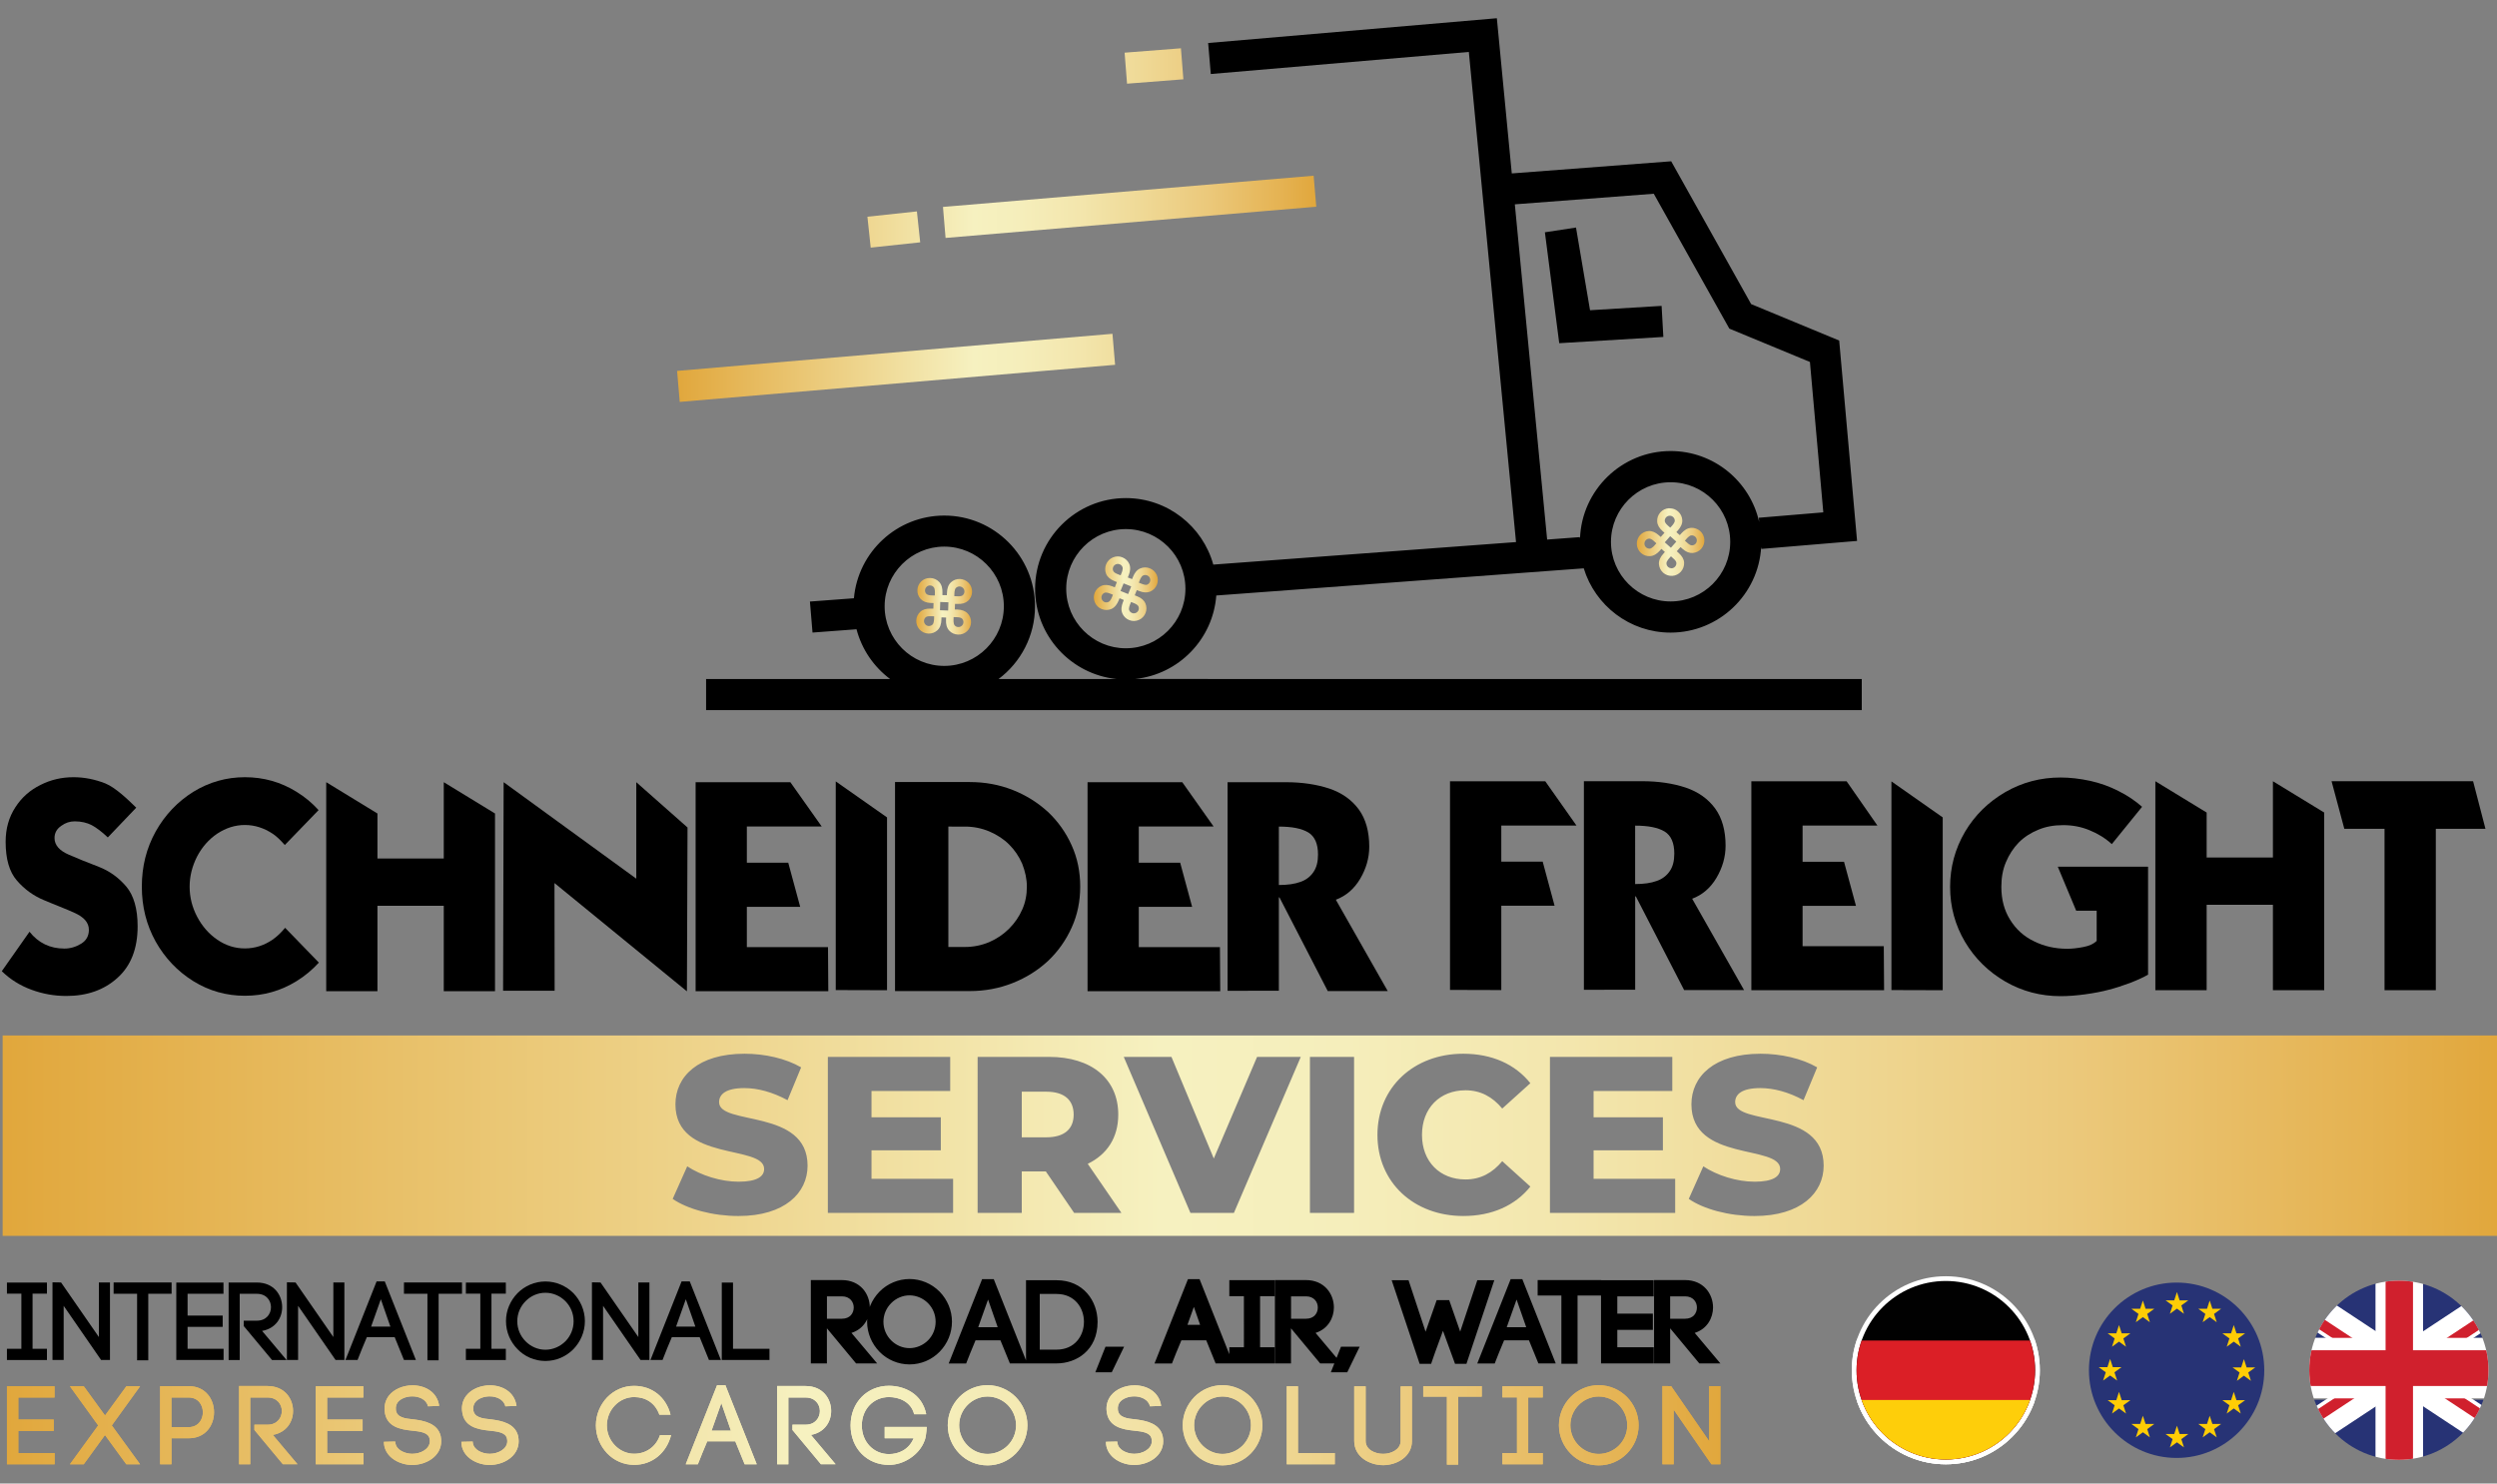 <svg xmlns="http://www.w3.org/2000/svg" xmlns:xlink="http://www.w3.org/1999/xlink" id="Layer_1" x="0px" y="0px" viewBox="0 0 500 297.1" style="enable-background:new 0 0 500 297.1;" xml:space="preserve">
<rect x="0" y="0" width="500" height="297.1" fill="#808080" stroke="none"/>
<style type="text/css">
	.st0{clip-path:url(#SVGID_2_);}
	.st1{clip-path:url(#SVGID_4_);fill:#FFFFFF;}
	.st2{clip-path:url(#SVGID_6_);fill:#273375;}
	.st3{clip-path:url(#SVGID_6_);fill:#FFFFFF;}
	.st4{clip-path:url(#SVGID_6_);fill:#D0202D;}
	.st5{clip-path:url(#SVGID_8_);fill:#FFFFFF;}
	.st6{clip-path:url(#SVGID_10_);fill-rule:evenodd;clip-rule:evenodd;fill:#273375;}
	.st7{clip-path:url(#SVGID_10_);fill:#FFCD05;}
	.st8{clip-path:url(#SVGID_12_);fill:#FFFFFF;}
	.st9{clip-path:url(#SVGID_14_);fill:#FFFFFF;}
	.st10{clip-path:url(#SVGID_16_);fill:#010101;}
	.st11{clip-path:url(#SVGID_16_);fill:#DB1F26;}
	.st12{clip-path:url(#SVGID_16_);fill:#FECE0A;}
	.st13{clip-path:url(#SVGID_18_);fill:#FFFFFF;}
	.st14{clip-path:url(#SVGID_20_);fill:url(#SVGID_21_);}
	.st15{clip-path:url(#SVGID_23_);fill:url(#SVGID_24_);}
	.st16{clip-path:url(#SVGID_26_);fill:url(#SVGID_27_);}
	.st17{clip-path:url(#SVGID_29_);fill:url(#SVGID_30_);}
	.st18{clip-path:url(#SVGID_32_);fill:url(#SVGID_33_);}
	.st19{clip-path:url(#SVGID_35_);fill:#FFFFFF;}
	.st20{clip-path:url(#SVGID_37_);fill:url(#SVGID_38_);}
	.st21{clip-path:url(#SVGID_40_);fill:#FFFFFF;}
	.st22{clip-path:url(#SVGID_42_);fill:url(#SVGID_43_);}
	.st23{clip-path:url(#SVGID_45_);fill:url(#SVGID_46_);}
	.st24{clip-path:url(#SVGID_48_);fill:url(#SVGID_49_);}
	.st25{clip-path:url(#SVGID_51_);fill:url(#SVGID_52_);}
	.st26{clip-path:url(#SVGID_54_);fill:url(#SVGID_55_);}
	.st27{clip-path:url(#SVGID_57_);}
	.st28{clip-path:url(#SVGID_59_);fill:#FFFFFF;}
	.st29{clip-path:url(#SVGID_61_);fill:#273375;}
	.st30{clip-path:url(#SVGID_61_);fill:#FFFFFF;}
	.st31{clip-path:url(#SVGID_61_);fill:#D0202D;}
	.st32{clip-path:url(#SVGID_63_);fill:#FFFFFF;}
	.st33{clip-path:url(#SVGID_65_);fill-rule:evenodd;clip-rule:evenodd;fill:#273375;}
	.st34{clip-path:url(#SVGID_65_);fill:#FFCD05;}
	.st35{clip-path:url(#SVGID_67_);fill:#FFFFFF;}
	.st36{clip-path:url(#SVGID_69_);fill:#FFFFFF;}
	.st37{clip-path:url(#SVGID_71_);fill:#010101;}
	.st38{clip-path:url(#SVGID_71_);fill:#DB1F26;}
	.st39{clip-path:url(#SVGID_71_);fill:#FECE0A;}
	.st40{clip-path:url(#SVGID_73_);fill:url(#SVGID_74_);}
	.st41{clip-path:url(#SVGID_76_);fill:#FFFFFF;}
	.st42{clip-path:url(#SVGID_78_);fill:url(#SVGID_79_);}
	.st43{clip-path:url(#SVGID_81_);fill:#FFFFFF;}
	.st44{clip-path:url(#SVGID_83_);fill:url(#SVGID_84_);}
	.st45{clip-path:url(#SVGID_86_);fill:url(#SVGID_87_);}
	.st46{clip-path:url(#SVGID_89_);fill:url(#SVGID_90_);}
	.st47{clip-path:url(#SVGID_92_);fill:url(#SVGID_93_);}
	.st48{clip-path:url(#SVGID_57_);fill:#FFFFFF;}
	.st49{clip-path:url(#SVGID_95_);}
	.st50{clip-path:url(#SVGID_97_);fill:#FFFFFF;}
	.st51{clip-path:url(#SVGID_99_);fill:#273375;}
	.st52{clip-path:url(#SVGID_99_);fill:#FFFFFF;}
	.st53{clip-path:url(#SVGID_99_);fill:#D0202D;}
	.st54{clip-path:url(#SVGID_101_);fill:#FFFFFF;}
	.st55{clip-path:url(#SVGID_103_);fill-rule:evenodd;clip-rule:evenodd;fill:#273375;}
	.st56{clip-path:url(#SVGID_103_);fill:#FFCD05;}
	.st57{clip-path:url(#SVGID_105_);fill:#FFFFFF;}
	.st58{clip-path:url(#SVGID_107_);fill:#FFFFFF;}
	.st59{clip-path:url(#SVGID_109_);fill:#010101;}
	.st60{clip-path:url(#SVGID_109_);fill:#DB1F26;}
	.st61{clip-path:url(#SVGID_109_);fill:#FECE0A;}
	.st62{clip-path:url(#SVGID_111_);}
	.st63{clip-path:url(#SVGID_113_);fill:url(#SVGID_114_);}
	.st64{clip-path:url(#SVGID_116_);fill:url(#SVGID_117_);}
	.st65{clip-path:url(#SVGID_119_);fill:url(#SVGID_120_);}
	.st66{clip-path:url(#SVGID_122_);fill:url(#SVGID_123_);}
	.st67{clip-path:url(#SVGID_125_);fill:url(#SVGID_126_);}
	.st68{clip-path:url(#SVGID_128_);}
	.st69{clip-path:url(#SVGID_130_);fill:url(#SVGID_131_);}
	.st70{clip-path:url(#SVGID_133_);}
	.st71{clip-path:url(#SVGID_135_);fill:url(#SVGID_136_);}
	.st72{clip-path:url(#SVGID_138_);fill:url(#SVGID_139_);}
	.st73{clip-path:url(#SVGID_141_);fill:url(#SVGID_142_);}
	.st74{clip-path:url(#SVGID_144_);fill:url(#SVGID_145_);}
	.st75{clip-path:url(#SVGID_147_);fill:url(#SVGID_148_);}
	.st76{clip-path:url(#SVGID_150_);}
	.st77{clip-path:url(#SVGID_152_);fill:#FFFFFF;}
	.st78{clip-path:url(#SVGID_154_);fill:#273375;}
	.st79{clip-path:url(#SVGID_154_);fill:#FFFFFF;}
	.st80{clip-path:url(#SVGID_154_);fill:#D0202D;}
	.st81{clip-path:url(#SVGID_156_);fill:#FFFFFF;}
	.st82{clip-path:url(#SVGID_158_);fill-rule:evenodd;clip-rule:evenodd;fill:#273375;}
	.st83{clip-path:url(#SVGID_158_);fill:#FFCD05;}
	.st84{clip-path:url(#SVGID_160_);fill:#FFFFFF;}
	.st85{clip-path:url(#SVGID_162_);fill:#FFFFFF;}
	.st86{clip-path:url(#SVGID_164_);fill:#010101;}
	.st87{clip-path:url(#SVGID_164_);fill:#DB1F26;}
	.st88{clip-path:url(#SVGID_164_);fill:#FECE0A;}
	.st89{clip-path:url(#SVGID_166_);fill:url(#SVGID_167_);}
	.st90{clip-path:url(#SVGID_169_);fill:#FFFFFF;}
	.st91{clip-path:url(#SVGID_171_);fill:url(#SVGID_172_);}
	.st92{clip-path:url(#SVGID_174_);fill:#FFFFFF;}
	.st93{clip-path:url(#SVGID_176_);fill:url(#SVGID_177_);}
	.st94{clip-path:url(#SVGID_179_);fill:url(#SVGID_180_);}
	.st95{clip-path:url(#SVGID_182_);fill:url(#SVGID_183_);}
	.st96{clip-path:url(#SVGID_185_);fill:url(#SVGID_186_);}
	.st97{clip-path:url(#SVGID_188_);fill:#FFFFFF;}
	.st98{clip-path:url(#SVGID_190_);fill:#273375;}
	.st99{clip-path:url(#SVGID_190_);fill:#FFFFFF;}
	.st100{clip-path:url(#SVGID_190_);fill:#D0202D;}
	.st101{clip-path:url(#SVGID_192_);fill:#FFFFFF;}
	.st102{clip-path:url(#SVGID_194_);fill-rule:evenodd;clip-rule:evenodd;fill:#273375;}
	.st103{clip-path:url(#SVGID_194_);fill:#FFCD05;}
	.st104{clip-path:url(#SVGID_196_);fill:#FFFFFF;}
	.st105{clip-path:url(#SVGID_198_);fill:#FFFFFF;}
	.st106{clip-path:url(#SVGID_200_);fill:#010101;}
	.st107{clip-path:url(#SVGID_200_);fill:#DB1F26;}
	.st108{clip-path:url(#SVGID_200_);fill:#FECE0A;}
	.st109{clip-path:url(#SVGID_202_);fill:url(#SVGID_203_);}
	.st110{clip-path:url(#SVGID_205_);}
	.st111{clip-path:url(#SVGID_207_);fill:url(#SVGID_208_);}
	.st112{clip-path:url(#SVGID_210_);}
	.st113{clip-path:url(#SVGID_212_);fill:url(#SVGID_213_);}
	.st114{clip-path:url(#SVGID_215_);fill:url(#SVGID_216_);}
	.st115{clip-path:url(#SVGID_218_);fill:url(#SVGID_219_);}
	.st116{clip-path:url(#SVGID_221_);fill:url(#SVGID_222_);}
	.st117{clip-path:url(#SVGID_224_);}
	.st118{clip-path:url(#SVGID_226_);fill:url(#SVGID_227_);}
	.st119{clip-path:url(#SVGID_229_);fill:url(#SVGID_230_);}
	.st120{clip-path:url(#SVGID_232_);fill:url(#SVGID_233_);}
	.st121{clip-path:url(#SVGID_235_);fill:url(#SVGID_236_);}
	.st122{clip-path:url(#SVGID_238_);fill:url(#SVGID_239_);}
	.st123{clip-path:url(#SVGID_241_);fill:#FFFFFF;}
	.st124{clip-path:url(#SVGID_243_);fill:#273375;}
	.st125{clip-path:url(#SVGID_243_);fill:#FFFFFF;}
	.st126{clip-path:url(#SVGID_243_);fill:#D0202D;}
	.st127{clip-path:url(#SVGID_245_);fill:#FFFFFF;}
	.st128{clip-path:url(#SVGID_247_);fill-rule:evenodd;clip-rule:evenodd;fill:#273375;}
	.st129{clip-path:url(#SVGID_247_);fill:#FFCD05;}
	.st130{clip-path:url(#SVGID_249_);fill:#FFFFFF;}
	.st131{clip-path:url(#SVGID_251_);fill:#FFFFFF;}
	.st132{clip-path:url(#SVGID_253_);fill:#010101;}
	.st133{clip-path:url(#SVGID_253_);fill:#DB1F26;}
	.st134{clip-path:url(#SVGID_253_);fill:#FECE0A;}
	.st135{clip-path:url(#SVGID_255_);fill:url(#SVGID_256_);}
	.st136{clip-path:url(#SVGID_258_);fill:#FFFFFF;}
	.st137{clip-path:url(#SVGID_260_);fill:url(#SVGID_261_);}
	.st138{clip-path:url(#SVGID_263_);fill:#FFFFFF;}
	.st139{clip-path:url(#SVGID_265_);fill:url(#SVGID_266_);}
	.st140{clip-path:url(#SVGID_268_);fill:url(#SVGID_269_);}
	.st141{clip-path:url(#SVGID_271_);fill:url(#SVGID_272_);}
	.st142{clip-path:url(#SVGID_274_);fill:url(#SVGID_275_);}
	.st143{clip-path:url(#SVGID_277_);}
	.st144{clip-path:url(#SVGID_277_);fill:#FFFFFF;}
	.st145{clip-path:url(#SVGID_279_);fill:#FFFFFF;}
	.st146{clip-path:url(#SVGID_281_);fill:#273375;}
	.st147{clip-path:url(#SVGID_281_);fill:#FFFFFF;}
	.st148{clip-path:url(#SVGID_281_);fill:#D0202D;}
	.st149{clip-path:url(#SVGID_283_);fill:#FFFFFF;}
	.st150{clip-path:url(#SVGID_285_);fill-rule:evenodd;clip-rule:evenodd;fill:#273375;}
	.st151{clip-path:url(#SVGID_285_);fill:#FFCD05;}
	.st152{clip-path:url(#SVGID_287_);fill:#FFFFFF;}
	.st153{clip-path:url(#SVGID_289_);fill:#FFFFFF;}
	.st154{clip-path:url(#SVGID_291_);fill:#010101;}
	.st155{clip-path:url(#SVGID_291_);fill:#DB1F26;}
	.st156{clip-path:url(#SVGID_291_);fill:#FECE0A;}
	.st157{clip-path:url(#SVGID_293_);fill:#FFFFFF;}
	.st158{clip-path:url(#SVGID_295_);fill:url(#SVGID_296_);}
	.st159{clip-path:url(#SVGID_298_);fill:url(#SVGID_299_);}
	.st160{clip-path:url(#SVGID_301_);fill:url(#SVGID_302_);}
	.st161{clip-path:url(#SVGID_304_);fill:url(#SVGID_305_);}
	.st162{clip-path:url(#SVGID_307_);fill:url(#SVGID_308_);}
	.st163{clip-path:url(#SVGID_310_);fill:#FFFFFF;}
	.st164{clip-path:url(#SVGID_312_);fill:url(#SVGID_313_);}
	.st165{clip-path:url(#SVGID_315_);fill:#FFFFFF;}
	.st166{clip-path:url(#SVGID_317_);}
	.st167{clip-path:url(#SVGID_319_);fill:url(#SVGID_320_);}
	.st168{clip-path:url(#SVGID_322_);fill:url(#SVGID_323_);}
	.st169{clip-path:url(#SVGID_325_);fill:url(#SVGID_326_);}
	.st170{clip-path:url(#SVGID_328_);fill:url(#SVGID_329_);}
	.st171{clip-path:url(#SVGID_331_);fill:url(#SVGID_332_);}
	.st172{clip-path:url(#SVGID_334_);fill:#FFFFFF;}
	.st173{clip-path:url(#SVGID_336_);fill:#273375;}
	.st174{clip-path:url(#SVGID_336_);fill:#FFFFFF;}
	.st175{clip-path:url(#SVGID_336_);fill:#D0202D;}
	.st176{clip-path:url(#SVGID_338_);fill:#FFFFFF;}
	.st177{clip-path:url(#SVGID_340_);fill-rule:evenodd;clip-rule:evenodd;fill:#273375;}
	.st178{clip-path:url(#SVGID_340_);fill:#FFCD05;}
	.st179{clip-path:url(#SVGID_342_);fill:#FFFFFF;}
	.st180{clip-path:url(#SVGID_344_);fill:#FFFFFF;}
	.st181{clip-path:url(#SVGID_346_);fill:#010101;}
	.st182{clip-path:url(#SVGID_346_);fill:#DB1F26;}
	.st183{clip-path:url(#SVGID_346_);fill:#FECE0A;}
	.st184{clip-path:url(#SVGID_348_);fill:url(#SVGID_349_);}
	.st185{clip-path:url(#SVGID_351_);}
	.st186{clip-path:url(#SVGID_353_);fill:url(#SVGID_354_);}
	.st187{clip-path:url(#SVGID_356_);}
	.st188{clip-path:url(#SVGID_358_);fill:url(#SVGID_359_);}
	.st189{clip-path:url(#SVGID_361_);fill:url(#SVGID_362_);}
	.st190{clip-path:url(#SVGID_364_);fill:url(#SVGID_365_);}
	.st191{clip-path:url(#SVGID_367_);fill:url(#SVGID_368_);}
	.st192{clip-path:url(#SVGID_370_);fill:#E1A73C;}
	.st193{clip-path:url(#SVGID_372_);}
	.st194{clip-path:url(#SVGID_374_);fill:#FFFFFF;}
	.st195{clip-path:url(#SVGID_376_);fill:#273375;}
	.st196{clip-path:url(#SVGID_376_);fill:#FFFFFF;}
	.st197{clip-path:url(#SVGID_376_);fill:#D0202D;}
	.st198{clip-path:url(#SVGID_378_);fill:#FFFFFF;}
	.st199{clip-path:url(#SVGID_380_);fill-rule:evenodd;clip-rule:evenodd;fill:#273375;}
	.st200{clip-path:url(#SVGID_380_);fill:#FFCD05;}
	.st201{clip-path:url(#SVGID_382_);fill:#FFFFFF;}
	.st202{clip-path:url(#SVGID_384_);fill:#FFFFFF;}
	.st203{clip-path:url(#SVGID_386_);fill:#010101;}
	.st204{clip-path:url(#SVGID_386_);fill:#DB1F26;}
	.st205{clip-path:url(#SVGID_386_);fill:#FECE0A;}
	.st206{clip-path:url(#SVGID_388_);}
	.st207{clip-path:url(#SVGID_390_);fill:url(#SVGID_391_);}
	.st208{clip-path:url(#SVGID_393_);fill:url(#SVGID_394_);}
	.st209{clip-path:url(#SVGID_396_);fill:url(#SVGID_397_);}
	.st210{clip-path:url(#SVGID_399_);fill:url(#SVGID_400_);}
	.st211{clip-path:url(#SVGID_402_);fill:url(#SVGID_403_);}
	.st212{clip-path:url(#SVGID_405_);}
	.st213{clip-path:url(#SVGID_407_);fill:url(#SVGID_408_);}
	.st214{clip-path:url(#SVGID_410_);}
	.st215{clip-path:url(#SVGID_412_);}
	.st216{clip-path:url(#SVGID_414_);fill:#FFFFFF;}
	.st217{clip-path:url(#SVGID_416_);fill:#273375;}
	.st218{clip-path:url(#SVGID_416_);fill:#FFFFFF;}
	.st219{clip-path:url(#SVGID_416_);fill:#D0202D;}
	.st220{clip-path:url(#SVGID_418_);fill:#FFFFFF;}
	.st221{clip-path:url(#SVGID_420_);fill-rule:evenodd;clip-rule:evenodd;fill:#273375;}
	.st222{clip-path:url(#SVGID_420_);fill:#FFCD05;}
	.st223{clip-path:url(#SVGID_422_);fill:#FFFFFF;}
	.st224{clip-path:url(#SVGID_424_);fill:#FFFFFF;}
	.st225{clip-path:url(#SVGID_426_);fill:#010101;}
	.st226{clip-path:url(#SVGID_426_);fill:#DB1F26;}
	.st227{clip-path:url(#SVGID_426_);fill:#FECE0A;}
	.st228{clip-path:url(#SVGID_428_);fill:#FFFFFF;}
	.st229{clip-path:url(#SVGID_430_);fill:url(#SVGID_431_);}
	.st230{clip-path:url(#SVGID_433_);fill:url(#SVGID_434_);}
	.st231{clip-path:url(#SVGID_436_);fill:url(#SVGID_437_);}
	.st232{clip-path:url(#SVGID_439_);fill:url(#SVGID_440_);}
	.st233{clip-path:url(#SVGID_442_);fill:url(#SVGID_443_);}
	.st234{clip-path:url(#SVGID_445_);fill:#FFFFFF;}
	.st235{clip-path:url(#SVGID_447_);fill:url(#SVGID_448_);}
	.st236{clip-path:url(#SVGID_450_);fill:#FFFFFF;}
	.st237{clip-path:url(#SVGID_452_);fill:url(#SVGID_453_);}
	.st238{clip-path:url(#SVGID_455_);fill:url(#SVGID_456_);}
	.st239{clip-path:url(#SVGID_458_);fill:url(#SVGID_459_);}
	.st240{clip-path:url(#SVGID_461_);fill:url(#SVGID_462_);}
	.st241{clip-path:url(#SVGID_464_);fill:url(#SVGID_465_);}
	.st242{clip-path:url(#SVGID_467_);}
	.st243{clip-path:url(#SVGID_469_);fill:#FFFFFF;}
	.st244{clip-path:url(#SVGID_471_);fill:#273375;}
	.st245{clip-path:url(#SVGID_471_);fill:#FFFFFF;}
	.st246{clip-path:url(#SVGID_471_);fill:#D0202D;}
	.st247{clip-path:url(#SVGID_473_);fill:#FFFFFF;}
	.st248{clip-path:url(#SVGID_475_);fill-rule:evenodd;clip-rule:evenodd;fill:#273375;}
	.st249{clip-path:url(#SVGID_475_);fill:#FFCD05;}
	.st250{clip-path:url(#SVGID_477_);fill:#FFFFFF;}
	.st251{clip-path:url(#SVGID_479_);fill:#FFFFFF;}
	.st252{clip-path:url(#SVGID_481_);fill:#010101;}
	.st253{clip-path:url(#SVGID_481_);fill:#DB1F26;}
	.st254{clip-path:url(#SVGID_481_);fill:#FECE0A;}
	.st255{clip-path:url(#SVGID_483_);}
	.st256{clip-path:url(#SVGID_485_);fill:url(#SVGID_486_);}
	.st257{clip-path:url(#SVGID_488_);fill:url(#SVGID_489_);}
	.st258{clip-path:url(#SVGID_491_);fill:url(#SVGID_492_);}
	.st259{clip-path:url(#SVGID_494_);fill:url(#SVGID_495_);}
	.st260{clip-path:url(#SVGID_497_);fill:url(#SVGID_498_);}
	.st261{clip-path:url(#SVGID_500_);}
	.st262{clip-path:url(#SVGID_502_);fill:url(#SVGID_503_);}
	.st263{clip-path:url(#SVGID_505_);}
	.st264{clip-path:url(#SVGID_507_);fill:url(#SVGID_508_);}
	.st265{clip-path:url(#SVGID_510_);fill:url(#SVGID_511_);}
	.st266{clip-path:url(#SVGID_513_);fill:url(#SVGID_514_);}
	.st267{clip-path:url(#SVGID_516_);fill:url(#SVGID_517_);}
	.st268{clip-path:url(#SVGID_519_);fill:url(#SVGID_520_);}
	.st269{display:none;}
	.st270{fill:#FFFFFF;}
	.st271{clip-path:url(#SVGID_522_);fill:#273375;}
	.st272{clip-path:url(#SVGID_522_);fill:#FFFFFF;}
	.st273{clip-path:url(#SVGID_522_);fill:#D0202D;}
	.st274{clip-path:url(#SVGID_524_);fill-rule:evenodd;clip-rule:evenodd;fill:#273375;}
	.st275{clip-path:url(#SVGID_524_);fill:#FFCD05;}
	.st276{clip-path:url(#SVGID_526_);fill:#FFFFFF;}
	.st277{clip-path:url(#SVGID_528_);fill:#010101;}
	.st278{clip-path:url(#SVGID_528_);fill:#DB1F26;}
	.st279{clip-path:url(#SVGID_528_);fill:#FECE0A;}
	.st280{clip-path:url(#SVGID_530_);fill:url(#SVGID_531_);}
	.st281{clip-path:url(#SVGID_533_);fill:url(#SVGID_534_);}
	.st282{clip-path:url(#SVGID_536_);fill:url(#SVGID_537_);}
	.st283{clip-path:url(#SVGID_539_);fill:url(#SVGID_540_);}
	.st284{clip-path:url(#SVGID_542_);fill:url(#SVGID_543_);}
	.st285{clip-path:url(#SVGID_545_);fill:url(#SVGID_546_);}
	.st286{display:inline;fill:#FFFFFF;}
	.st287{clip-path:url(#SVGID_548_);fill:#273375;}
	.st288{clip-path:url(#SVGID_548_);fill:#FFFFFF;}
	.st289{clip-path:url(#SVGID_548_);fill:#D0202D;}
	.st290{clip-path:url(#SVGID_550_);fill-rule:evenodd;clip-rule:evenodd;fill:#273375;}
	.st291{clip-path:url(#SVGID_550_);fill:#FFCD05;}
	.st292{clip-path:url(#SVGID_552_);fill:#FFFFFF;}
	.st293{clip-path:url(#SVGID_554_);fill:#010101;}
	.st294{clip-path:url(#SVGID_554_);fill:#DB1F26;}
	.st295{clip-path:url(#SVGID_554_);fill:#FECE0A;}
	.st296{clip-path:url(#SVGID_557_);fill:url(#SVGID_558_);}
	.st297{clip-path:url(#SVGID_560_);}
	.st298{clip-path:url(#SVGID_562_);fill:url(#SVGID_563_);}
	.st299{clip-path:url(#SVGID_565_);}
	.st300{clip-path:url(#SVGID_567_);fill:url(#SVGID_568_);}
	.st301{clip-path:url(#SVGID_570_);fill:url(#SVGID_571_);}
	.st302{clip-path:url(#SVGID_573_);fill:url(#SVGID_574_);}
	.st303{clip-path:url(#SVGID_576_);fill:url(#SVGID_577_);}
	.st304{clip-path:url(#SVGID_579_);fill:#273375;}
	.st305{clip-path:url(#SVGID_579_);fill:#FFFFFF;}
	.st306{clip-path:url(#SVGID_579_);fill:#D0202D;}
	.st307{clip-path:url(#SVGID_581_);fill-rule:evenodd;clip-rule:evenodd;fill:#273375;}
	.st308{clip-path:url(#SVGID_581_);fill:#FFCD05;}
	.st309{clip-path:url(#SVGID_583_);fill:#FFFFFF;}
	.st310{clip-path:url(#SVGID_585_);fill:#010101;}
	.st311{clip-path:url(#SVGID_585_);fill:#DB1F26;}
	.st312{clip-path:url(#SVGID_585_);fill:#FECE0A;}
	.st313{clip-path:url(#SVGID_587_);fill:url(#SVGID_588_);}
	.st314{clip-path:url(#SVGID_590_);fill:url(#SVGID_591_);}
	.st315{clip-path:url(#SVGID_593_);fill:url(#SVGID_594_);}
	.st316{clip-path:url(#SVGID_596_);fill:url(#SVGID_597_);}
	.st317{clip-path:url(#SVGID_599_);fill:url(#SVGID_600_);}
	.st318{clip-path:url(#SVGID_602_);fill:url(#SVGID_603_);}
	.st319{clip-path:url(#SVGID_605_);fill:#273375;}
	.st320{clip-path:url(#SVGID_605_);fill:#FFFFFF;}
	.st321{clip-path:url(#SVGID_605_);fill:#D0202D;}
	.st322{clip-path:url(#SVGID_607_);fill-rule:evenodd;clip-rule:evenodd;fill:#273375;}
	.st323{clip-path:url(#SVGID_607_);fill:#FFCD05;}
	.st324{clip-path:url(#SVGID_609_);fill:#FFFFFF;}
	.st325{clip-path:url(#SVGID_611_);fill:#010101;}
	.st326{clip-path:url(#SVGID_611_);fill:#DB1F26;}
	.st327{clip-path:url(#SVGID_611_);fill:#FECE0A;}
	.st328{clip-path:url(#SVGID_614_);fill:url(#SVGID_615_);}
	.st329{clip-path:url(#SVGID_617_);fill:url(#SVGID_618_);}
	.st330{clip-path:url(#SVGID_620_);fill:url(#SVGID_621_);}
	.st331{clip-path:url(#SVGID_623_);fill:url(#SVGID_624_);}
	.st332{clip-path:url(#SVGID_626_);fill:url(#SVGID_627_);}
	.st333{clip-path:url(#SVGID_629_);fill:url(#SVGID_630_);}
</style>
<g>
	<g>
		<defs>
			<path id="SVGID_604_" d="M462.41,274.42c0,9.91,8.04,17.94,17.94,17.94s17.94-8.04,17.94-17.94c0-9.91-8.04-17.94-17.94-17.94     S462.41,264.5,462.41,274.42"></path>
		</defs>
		<clipPath id="SVGID_2_">
			<use xlink:href="#SVGID_604_" style="overflow:visible;"></use>
		</clipPath>
		<rect x="452.95" y="255.7" style="clip-path:url(#SVGID_2_);fill:#273375;" width="22.85" height="12.23"></rect>
		<polygon style="clip-path:url(#SVGID_2_);fill:#FFFFFF;" points="459.23,255.7 452.95,255.7 452.95,259.54 483.56,279.75     491,276.69   "></polygon>
		<polygon style="clip-path:url(#SVGID_2_);fill:#D0202D;" points="452.95,256.02 452.95,258.66 483.97,279.14 485.18,277.3   "></polygon>
		<rect x="485.16" y="255.7" style="clip-path:url(#SVGID_2_);fill:#273375;" width="22.85" height="12.23"></rect>
		<polygon style="clip-path:url(#SVGID_2_);fill:#FFFFFF;" points="501.74,255.7 508.01,255.7 508.01,259.54 477.41,279.75     469.96,276.69   "></polygon>
		<polygon style="clip-path:url(#SVGID_2_);fill:#D0202D;" points="508.01,256.02 508.01,258.66 477,279.14 475.78,277.3   "></polygon>
		<rect x="485.16" y="280.33" style="clip-path:url(#SVGID_2_);fill:#273375;" width="22.85" height="12.22"></rect>
		<polygon style="clip-path:url(#SVGID_2_);fill:#FFFFFF;" points="501.74,292.56 508.01,292.56 508.01,288.71 477.41,268.51     469.96,271.57   "></polygon>
		<polygon style="clip-path:url(#SVGID_2_);fill:#D0202D;" points="508.01,292.23 508.01,289.6 477,269.12 475.78,270.95   "></polygon>
		<rect x="452.95" y="280.33" style="clip-path:url(#SVGID_2_);fill:#273375;" width="22.85" height="12.22"></rect>
		<polygon style="clip-path:url(#SVGID_2_);fill:#FFFFFF;" points="459.23,292.56 452.95,292.56 452.95,288.71 483.56,268.51     491,271.57   "></polygon>
		<polygon style="clip-path:url(#SVGID_2_);fill:#D0202D;" points="452.95,292.23 452.95,289.6 483.97,269.12 485.18,270.95   "></polygon>
		<polygon style="clip-path:url(#SVGID_2_);fill:#FFFFFF;" points="508.01,267.93 485.2,267.93 485.2,255.7 475.67,255.7     475.67,267.93 452.95,267.93 452.95,280.05 475.67,280.05 475.67,292.55 485.2,292.55 485.2,280.05 508.01,280.05   "></polygon>
		<polygon style="clip-path:url(#SVGID_2_);fill:#D0202D;" points="508.01,270.41 483.18,270.41 483.18,255.7 477.69,255.7     477.69,270.41 452.95,270.41 452.95,277.57 477.69,277.57 477.69,292.55 483.18,292.55 483.18,277.57 508.01,277.57   "></polygon>
	</g>
	<g>
		<defs>
			<path id="SVGID_606_" d="M418.29,274.42c0,9.69,7.86,17.56,17.56,17.56c9.69,0,17.55-7.86,17.55-17.56s-7.86-17.56-17.55-17.56     C426.15,256.86,418.29,264.73,418.29,274.42"></path>
		</defs>
		<clipPath id="SVGID_4_">
			<use xlink:href="#SVGID_606_" style="overflow:visible;"></use>
		</clipPath>
		
			<rect x="415.03" y="253.28" style="clip-path:url(#SVGID_4_);fill-rule:evenodd;clip-rule:evenodd;fill:#273375;" width="41.78" height="42.08"></rect>
		<polygon style="clip-path:url(#SVGID_4_);fill:#FFCD05;" points="435.91,258.76 436.45,260.42 438.19,260.42 436.79,261.44     437.32,263.11 435.91,262.08 434.5,263.11 435.04,261.44 433.63,260.42 435.37,260.42   "></polygon>
		<polygon style="clip-path:url(#SVGID_4_);fill:#FFCD05;" points="435.91,285.53 436.45,287.19 438.19,287.19 436.79,288.21     437.32,289.87 435.91,288.85 434.5,289.87 435.04,288.21 433.63,287.19 435.37,287.19   "></polygon>
		<polygon style="clip-path:url(#SVGID_4_);fill:#FFCD05;" points="449.32,272.19 449.86,273.85 451.6,273.85 450.19,274.87     450.73,276.54 449.32,275.51 447.92,276.54 448.45,274.87 447.04,273.85 448.78,273.85   "></polygon>
		<polygon style="clip-path:url(#SVGID_4_);fill:#FFCD05;" points="422.53,272.15 423.07,273.8 424.81,273.8 423.4,274.83     423.94,276.49 422.53,275.47 421.12,276.49 421.66,274.83 420.25,273.8 421.99,273.8   "></polygon>
		<polygon style="clip-path:url(#SVGID_4_);fill:#FFCD05;" points="424.31,265.37 424.85,267.02 426.6,267.02 425.18,268.05     425.72,269.71 424.31,268.69 422.91,269.71 423.44,268.05 422.03,267.02 423.77,267.02   "></polygon>
		<polygon style="clip-path:url(#SVGID_4_);fill:#FFCD05;" points="429.09,260.46 429.63,262.11 431.37,262.11 429.96,263.14     430.49,264.8 429.09,263.78 427.68,264.8 428.21,263.14 426.8,262.11 428.54,262.11   "></polygon>
		<polygon style="clip-path:url(#SVGID_4_);fill:#FFCD05;" points="447.29,265.37 447.83,267.02 449.57,267.02 448.16,268.05     448.69,269.71 447.29,268.69 445.88,269.71 446.42,268.05 445,267.02 446.75,267.02   "></polygon>
		<polygon style="clip-path:url(#SVGID_4_);fill:#FFCD05;" points="442.47,260.46 443.01,262.11 444.75,262.11 443.34,263.14     443.88,264.8 442.47,263.78 441.06,264.8 441.6,263.14 440.19,262.11 441.93,262.11   "></polygon>
		<polygon style="clip-path:url(#SVGID_4_);fill:#FFCD05;" points="424.31,278.75 424.85,280.41 426.6,280.41 425.18,281.43     425.72,283.09 424.31,282.07 422.91,283.09 423.44,281.43 422.03,280.41 423.77,280.41   "></polygon>
		<polygon style="clip-path:url(#SVGID_4_);fill:#FFCD05;" points="429.09,283.53 429.63,285.18 431.37,285.18 429.96,286.21     430.49,287.86 429.09,286.84 427.68,287.86 428.21,286.21 426.8,285.18 428.54,285.18   "></polygon>
		<polygon style="clip-path:url(#SVGID_4_);fill:#FFCD05;" points="447.29,278.75 447.83,280.41 449.57,280.41 448.16,281.43     448.69,283.09 447.29,282.07 445.88,283.09 446.42,281.43 445,280.41 446.75,280.41   "></polygon>
		<polygon style="clip-path:url(#SVGID_4_);fill:#FFCD05;" points="442.47,283.53 443.01,285.18 444.75,285.18 443.34,286.21     443.88,287.86 442.47,286.84 441.06,287.86 441.6,286.21 440.19,285.18 441.93,285.18   "></polygon>
	</g>
	<g>
		<defs>
			<path id="SVGID_608_" d="M370.8,274.42c0,10.4,8.43,18.83,18.83,18.83c10.4,0,18.83-8.43,18.83-18.83s-8.43-18.83-18.83-18.83     C379.23,255.58,370.8,264.02,370.8,274.42"></path>
		</defs>
		<clipPath id="SVGID_6_">
			<use xlink:href="#SVGID_608_" style="overflow:visible;"></use>
		</clipPath>
		<rect x="358.25" y="255.59" class="st3" width="62.77" height="37.66"></rect>
		<rect x="358.25" y="268.14" class="st3" width="62.77" height="25.11"></rect>
		<rect x="358.25" y="280.7" class="st3" width="62.77" height="12.56"></rect>
	</g>
	<g>
		<defs>
			<path id="SVGID_610_" d="M371.76,274.42c0,9.88,7.99,17.87,17.87,17.87c9.87,0,17.88-7.99,17.88-17.87     c0-9.87-8.01-17.88-17.88-17.88C379.75,256.54,371.76,264.55,371.76,274.42"></path>
		</defs>
		<clipPath id="SVGID_8_">
			<use xlink:href="#SVGID_610_" style="overflow:visible;"></use>
		</clipPath>
		<rect x="359.84" y="256.55" style="clip-path:url(#SVGID_8_);fill:#010101;" width="59.58" height="35.75"></rect>
		<rect x="359.84" y="268.46" style="clip-path:url(#SVGID_8_);fill:#DB1F26;" width="59.58" height="23.83"></rect>
		<rect x="359.84" y="280.37" style="clip-path:url(#SVGID_8_);fill:#FECE0A;" width="59.58" height="11.92"></rect>
	</g>
	<g>
		<defs>
			<path id="SVGID_612_" d="M1.39,277.63v15.62h9.55V291H3.67v-4.43h7.09v-2.28H3.67v-4.41h7.25v-2.25H1.39z M25.3,277.63     l-4.27,5.85l-4.25-5.85H14c1.43,1.99,3.98,5.54,5.66,7.84L14,293.25h2.77l4.25-5.85l4.27,5.85h2.76     c-1.5-2.07-3.98-5.48-5.66-7.78l5.66-7.84H25.3z M63.23,277.63v15.62h9.55V291h-7.27v-4.43h7.1v-2.28h-7.1v-4.41h7.25v-2.25     H63.23z M257.66,277.63v15.62h9.62V291h-7.37v-13.37H257.66z M280.46,277.63v10.94c0,1.72-1.86,2.59-3.49,2.59     c-1.66,0-3.51-0.85-3.51-2.57v-10.95h-2.29v10.94c0,3.19,3.05,4.85,5.8,4.85c2.68,0,5.76-1.66,5.76-4.83v-10.95H280.46z      M300.85,277.63v2.23h2.91V291h-2.91v2.25h8.07V291h-2.91v-11.14h2.91v-2.23H300.85z M34.33,279.88h3.44     c1.91,0,2.85,1.48,2.85,2.97c0,1.48-0.94,2.96-2.85,2.96h-3.44V279.88z M32.06,277.6v15.65h2.28v-5.21h3.44     c3.38,0,5.08-2.59,5.08-5.21c0-2.61-1.7-5.23-5.08-5.23H32.06z M47.87,277.6v15.65h2.24v-13.37h3.47c1.9,0,2.85,1.36,2.85,2.7     c0,1.37-0.94,2.74-2.85,2.74h-2.64v1.06l5.7,6.86h2.93l-4.94-5.87c2.68-0.47,4.05-2.58,4.05-4.8c0-2.48-1.7-4.99-5.11-4.99H47.87     z M155.62,277.6v15.65h2.24v-13.37h3.46c1.9,0,2.85,1.36,2.85,2.7c0,1.37-0.94,2.74-2.85,2.74h-2.64v1.06l5.7,6.86h2.94     l-4.94-5.87c2.68-0.47,4.05-2.58,4.05-4.8c0-2.48-1.7-4.99-5.11-4.99H155.62z M284.99,277.6v2.1h4.74v13.62h2.26V279.7h4.72v-2.1     H284.99z M332.88,293.25h2.26v-10.94l7.55,10.94h1.8V277.6h-2.24v11.03l-7.62-11.03l-1.75-0.02V293.25z M121.56,279.86     c-1.35,1.44-2.24,3.4-2.24,5.61c0,2.18,0.89,4.14,2.24,5.57c1.37,1.44,3.29,2.33,5.42,2.33c3.65,0,6.51-2.42,7.4-5.97h-2.22     c-0.8,2.37-2.82,3.74-5.18,3.74c-1.49,0-2.86-0.65-3.85-1.68c-0.99-1.03-1.61-2.42-1.61-3.98c0-1.61,0.63-3,1.61-4.02     c0.99-1.03,2.36-1.67,3.85-1.67c2.3,0,4.22,1.18,5.05,3.53h2.24c-0.89-3.53-3.71-5.77-7.29-5.77     C124.85,277.53,122.93,278.45,121.56,279.86 M170.32,285.46c0,4.61,3.31,7.92,7.7,7.92c2.84,0,6.07-1.93,7.14-4.92v0.02     c0.2-0.51,0.32-1.39,0.42-2.71h-8.43v2.27h5.79c-0.94,2.28-3,3.17-4.93,3.17c-3.06,0-5.44-2.43-5.44-5.74     c0-3.29,2.37-5.68,5.44-5.68c1.99,0,4.41,0.91,5.04,3.44h2.42c-0.83-4.16-4.45-5.7-7.46-5.7     C173.7,277.52,170.32,280.82,170.32,285.46 M77.86,279.52c-0.67,0.88-0.93,1.93-0.85,2.98v-0.02c0.25,3.26,3.11,3.8,5.55,4.04     c1.56,0.16,3.18,0.36,3.44,1.55c0.04,0.2,0.07,0.38,0.07,0.54c0,1.6-1.84,2.54-3.52,2.54c-1.46,0-3.22-0.76-3.38-2.21v0.1     l-0.02-0.34l-2.28,0.05l0.02,0.42c0.29,2.79,3.22,4.22,5.64,4.22c2.82,0,5.82-1.74,5.82-4.77c0-0.31-0.05-0.69-0.11-1.03     c-0.6-2.51-3.26-3.06-5.41-3.33c-1.68-0.16-3.45-0.36-3.56-1.97c-0.05-0.54,0.07-1.05,0.38-1.46c0.63-0.8,1.79-1.16,2.85-1.18     c1.36-0.02,2.89,0.59,3.2,1.99l2.24-0.08c-0.4-2.86-2.91-4.12-5.33-4.12C80.79,277.44,78.92,278.16,77.86,279.52 M93.36,279.52     c-0.67,0.88-0.94,1.93-0.84,2.98v-0.02c0.25,3.26,3.1,3.8,5.54,4.04c1.57,0.16,3.18,0.36,3.45,1.55c0.04,0.2,0.07,0.38,0.07,0.54     c0,1.6-1.84,2.54-3.52,2.54c-1.45,0-3.22-0.76-3.38-2.21v0.1l-0.02-0.34l-2.27,0.05l0.01,0.42c0.29,2.79,3.22,4.22,5.64,4.22     c2.82,0,5.82-1.74,5.82-4.77c0-0.31-0.05-0.69-0.11-1.03c-0.61-2.51-3.27-3.06-5.42-3.33c-1.68-0.16-3.44-0.36-3.56-1.97     c-0.04-0.54,0.07-1.05,0.39-1.46c0.63-0.8,1.79-1.16,2.83-1.18c1.37-0.02,2.89,0.59,3.2,1.99l2.24-0.08     c-0.4-2.86-2.91-4.12-5.33-4.12C96.29,277.44,94.41,278.16,93.36,279.52 M222.43,279.52c-0.67,0.88-0.94,1.93-0.85,2.98v-0.02     c0.25,3.26,3.11,3.8,5.55,4.04c1.57,0.16,3.18,0.36,3.44,1.55c0.05,0.2,0.07,0.38,0.07,0.54c0,1.6-1.84,2.54-3.51,2.54     c-1.45,0-3.22-0.76-3.38-2.21v0.1l-0.02-0.34l-2.28,0.05l0.02,0.42c0.29,2.79,3.22,4.22,5.63,4.22c2.83,0,5.82-1.74,5.82-4.77     c0-0.31-0.04-0.69-0.11-1.03c-0.6-2.51-3.26-3.06-5.41-3.33c-1.68-0.16-3.44-0.36-3.56-1.97c-0.05-0.54,0.07-1.05,0.38-1.46     c0.63-0.8,1.79-1.16,2.85-1.18c1.36-0.02,2.88,0.59,3.2,1.99l2.24-0.08c-0.41-2.86-2.91-4.12-5.32-4.12     C225.36,277.44,223.48,278.16,222.43,279.52 M144.44,281l1.92,5.52h-3.88L144.44,281z M143.59,277.4l-6.28,15.85h2.43     c0.49-1.3,1.28-3.17,1.88-4.6h5.61l1.88,4.6h2.42l-6.28-15.85H143.59z M193.74,289.48c-1.03-1.03-1.68-2.46-1.68-4.05     c0-1.59,0.65-3.02,1.68-4.05c1.03-1.05,2.46-1.7,4.01-1.7c1.54,0,3,0.65,4.05,1.7c1,1.03,1.66,2.45,1.66,4.05     c0,1.61-0.65,3.02-1.66,4.05c-1.05,1.05-2.51,1.7-4.05,1.7C196.19,291.18,194.77,290.53,193.74,289.48 M192.1,279.78     c-1.41,1.45-2.32,3.44-2.32,5.66c0,2.22,0.91,4.2,2.32,5.66c1.43,1.48,3.44,2.37,5.64,2.37c2.21,0,4.2-0.9,5.66-2.37     c1.41-1.45,2.33-3.44,2.33-5.66c0-2.22-0.91-4.2-2.33-5.66c-1.45-1.45-3.44-2.37-5.66-2.37     C195.55,277.4,193.53,278.32,192.1,279.78 M240.79,289.48c-1.03-1.03-1.68-2.46-1.68-4.05c0-1.59,0.65-3.02,1.68-4.05     c1.03-1.05,2.46-1.7,4-1.7c1.55,0,3,0.65,4.05,1.7c1,1.03,1.65,2.45,1.65,4.05c0,1.61-0.65,3.02-1.65,4.05     c-1.05,1.05-2.51,1.7-4.05,1.7C243.26,291.18,241.83,290.53,240.79,289.48 M239.16,279.78c-1.41,1.45-2.33,3.44-2.33,5.66     c0,2.22,0.93,4.2,2.33,5.66c1.43,1.48,3.44,2.37,5.63,2.37c2.21,0,4.2-0.9,5.66-2.37c1.41-1.45,2.33-3.44,2.33-5.66     c0-2.22-0.92-4.2-2.33-5.66c-1.46-1.45-3.45-2.37-5.66-2.37C242.61,277.4,240.59,278.32,239.16,279.78 M316.12,289.48     c-1.03-1.03-1.67-2.46-1.67-4.05c0-1.59,0.65-3.02,1.67-4.05c1.03-1.05,2.46-1.7,4.01-1.7c1.54,0,3,0.65,4.05,1.7     c1,1.03,1.66,2.45,1.66,4.05c0,1.61-0.65,3.02-1.66,4.05c-1.05,1.05-2.51,1.7-4.05,1.7     C318.58,291.18,317.15,290.53,316.12,289.48 M314.49,279.78c-1.41,1.45-2.33,3.44-2.33,5.66c0,2.22,0.91,4.2,2.33,5.66     c1.43,1.48,3.44,2.37,5.64,2.37c2.21,0,4.2-0.9,5.66-2.37c1.41-1.45,2.33-3.44,2.33-5.66c0-2.22-0.91-4.2-2.33-5.66     c-1.45-1.45-3.44-2.37-5.66-2.37C317.93,277.4,315.92,278.32,314.49,279.78"></path>
		</defs>
		<linearGradient id="SVGID_10_" gradientUnits="userSpaceOnUse" x1="1.388" y1="285.432" x2="344.488" y2="285.432">
			<stop offset="0" style="stop-color:#E1A73C"></stop>
			<stop offset="0.464" style="stop-color:#F6F1C0"></stop>
			<stop offset="0.538" style="stop-color:#F5EEBB"></stop>
			<stop offset="0.628" style="stop-color:#F3E6AD"></stop>
			<stop offset="0.727" style="stop-color:#EFD996"></stop>
			<stop offset="0.833" style="stop-color:#EBC87A"></stop>
			<stop offset="0.943" style="stop-color:#E5B353"></stop>
			<stop offset="1" style="stop-color:#E1A73C"></stop>
		</linearGradient>
		<use xlink:href="#SVGID_612_" style="overflow:visible;fill:url(#SVGID_10_);"></use>
		<clipPath id="SVGID_12_">
			<use xlink:href="#SVGID_612_" style="overflow:visible;"></use>
		</clipPath>
		
			<linearGradient id="SVGID_14_" gradientUnits="userSpaceOnUse" x1="-126.821" y1="-364.225" x2="-120.841" y2="-364.225" gradientTransform="matrix(57.38 0 0 -57.38 7278.327 -20613.729)">
			<stop offset="0" style="stop-color:#E1A73C"></stop>
			<stop offset="0.464" style="stop-color:#F6F1C0"></stop>
			<stop offset="0.538" style="stop-color:#F5EEBB"></stop>
			<stop offset="0.628" style="stop-color:#F3E6AD"></stop>
			<stop offset="0.727" style="stop-color:#EFD996"></stop>
			<stop offset="0.833" style="stop-color:#EBC87A"></stop>
			<stop offset="0.943" style="stop-color:#E5B353"></stop>
			<stop offset="1" style="stop-color:#E1A73C"></stop>
		</linearGradient>
		<rect x="1.39" y="277.4" style="clip-path:url(#SVGID_12_);fill:url(#SVGID_14_);" width="343.1" height="16.06"></rect>
	</g>
	<g>
		<polygon points="9.4,259.08 6.52,259.08 6.52,270.12 9.4,270.12 9.4,272.37 1.39,272.37 1.39,270.12 4.28,270.12 4.28,259.08     1.39,259.08 1.39,256.86 9.4,256.86   "></polygon>
		<polygon points="10.51,272.36 10.51,256.81 12.23,256.84 19.8,267.77 19.8,256.84 22.02,256.84 22.02,272.36 20.24,272.36     12.75,261.52 12.75,272.36   "></polygon>
		<polygon points="27.45,272.43 27.45,259.1 22.75,259.1 22.75,256.84 34.36,256.84 34.36,259.1 29.69,259.1 29.69,272.43   "></polygon>
		<polygon points="37.56,270.12 44.77,270.12 44.77,272.36 35.3,272.36 35.3,256.86 44.75,256.86 44.75,259.1 37.56,259.1     37.56,263.47 44.59,263.47 44.59,265.73 37.56,265.73   "></polygon>
		<path d="M48.82,264.49h2.62c1.88,0,2.82-1.35,2.82-2.7c0-1.33-0.93-2.68-2.82-2.68H48v13.26h-2.22v-15.52h5.66    c3.37,0,5.06,2.48,5.06,4.94c0,2.19-1.35,4.28-4.02,4.75l4.9,5.83h-2.91l-5.66-6.8V264.49z"></path>
		<polygon points="57.45,272.36 57.45,256.81 59.18,256.84 66.75,267.77 66.75,256.84 68.96,256.84 68.96,272.36 67.19,272.36     59.69,261.52 59.69,272.36   "></polygon>
		<path d="M79.03,267.79h-5.57c-0.6,1.42-1.38,3.28-1.86,4.57h-2.42l6.23-15.73h1.64l6.23,15.73h-2.39L79.03,267.79z M74.31,265.68    h3.86l-1.91-5.48L74.31,265.68z"></path>
		<polygon points="85.59,272.43 85.59,259.1 80.89,259.1 80.89,256.84 92.51,256.84 92.51,259.1 87.83,259.1 87.83,272.43   "></polygon>
		<polygon points="101.29,259.08 98.41,259.08 98.41,270.12 101.29,270.12 101.29,272.37 93.29,272.37 93.29,270.12 96.18,270.12     96.18,259.08 93.29,259.08 93.29,256.86 101.29,256.86   "></polygon>
		<path d="M103.63,258.98c1.42-1.43,3.41-2.34,5.58-2.34c2.19,0,4.17,0.91,5.61,2.34c1.39,1.45,2.3,3.42,2.3,5.61    c0,2.19-0.91,4.17-2.3,5.61c-1.45,1.46-3.42,2.36-5.61,2.36c-2.18,0-4.17-0.89-5.58-2.36c-1.41-1.44-2.31-3.41-2.31-5.61    C101.31,262.4,102.22,260.43,103.63,258.98 M113.22,260.59c-1.04-1.05-2.48-1.69-4.01-1.69c-1.53,0-2.95,0.64-3.97,1.69    c-1.02,1.02-1.66,2.44-1.66,4.01c0,1.58,0.64,3,1.66,4.02c1.02,1.04,2.44,1.69,3.97,1.69c1.53,0,2.97-0.65,4.01-1.69    c1-1.02,1.64-2.42,1.64-4.02C114.86,263,114.22,261.61,113.22,260.59"></path>
		<polygon points="118.53,272.36 118.53,256.81 120.25,256.84 127.82,267.77 127.82,256.84 130.04,256.84 130.04,272.36     128.26,272.36 120.76,261.52 120.76,272.36   "></polygon>
		<path d="M140.1,267.79h-5.57c-0.6,1.42-1.38,3.28-1.86,4.57h-2.42l6.23-15.73h1.64l6.23,15.73h-2.39L140.1,267.79z M135.38,265.68    h3.86l-1.91-5.48L135.38,265.68z"></path>
		<polygon points="146.78,270.12 154.08,270.12 154.08,272.36 144.53,272.36 144.53,256.86 146.78,256.86   "></polygon>
		<path d="M175.64,273.05h-4.22l-5.84-7.03v7.03h-3.22v-16.69h6.21c3.68,0,5.6,2.76,5.6,5.49c0,2.04-1.14,4.29-3.67,5.09    L175.64,273.05z M165.59,264.1h3c1.63,0,2.36-1.12,2.36-2.25c0-1.08-0.74-2.23-2.36-2.23h-3V264.1z M182.12,273.25    c-2.26,0-4.45-0.92-6.01-2.53c-1.59-1.64-2.48-3.78-2.48-6.02s0.88-4.38,2.48-6.02c1.58-1.61,3.77-2.53,6.01-2.53    c2.25,0,4.4,0.9,6.02,2.52c1.6,1.65,2.48,3.79,2.48,6.03s-0.87,4.37-2.47,6.02C186.54,272.35,184.4,273.25,182.12,273.25     M182.12,259.42c-1.36,0-2.7,0.57-3.67,1.56c-1,1-1.55,2.32-1.55,3.73c0,1.41,0.55,2.73,1.54,3.72c0.97,0.99,2.31,1.56,3.68,1.56    c1.37,0,2.72-0.57,3.71-1.56c0.99-1,1.52-2.33,1.52-3.72c0-1.4-0.53-2.72-1.52-3.72C184.84,259.99,183.49,259.42,182.12,259.42     M195.88,265.8h3.9l-1.93-5.54L195.88,265.8z M205.69,273.05h-3.47l-1.89-4.62h-4.99c-0.81,1.93-1.38,3.34-1.75,4.31l-0.12,0.32    h-3.5l6.69-16.89h2.33L205.69,273.05z M211.57,270.29c3.64,0,5.48-2.78,5.48-5.57c0-2.78-1.84-5.58-5.48-5.58h-3.37v11.15H211.57z     M211.57,273.05h-6.12v-16.66h6.12c5.39,0,8.21,4.2,8.21,8.34C219.78,270.45,215.52,273.05,211.57,273.05 M220.05,274.33    l1.64-4.13h2.62l-2,4.13H220.05z M222.62,274.82h-3.29l2.03-5.11h3.73L222.62,274.82z M220.77,273.85h1.24l1.52-3.16h-1.52    L220.77,273.85z M246.89,273.05h-3.47l-1.88-4.62h-4.98c-0.81,1.92-1.39,3.33-1.76,4.31l-0.12,0.32h-3.5l6.7-16.89h2.32    L246.89,273.05z M237.78,265.32h2.53l-1.25-3.59L237.78,265.32z M255.24,273.05h-9.08v-3.24h2.92V259.6h-2.92v-3.22h9.08v3.22    h-2.92v10.21h2.92V273.05z M268.57,273.05h-4.22l-5.84-7.03v7.03h-3.22v-16.69h6.21c3.68,0,5.6,2.76,5.6,5.49    c0,2.04-1.14,4.29-3.67,5.09L268.57,273.05z M258.52,264.1h3c1.63,0,2.36-1.12,2.36-2.25c0-1.08-0.74-2.23-2.36-2.23h-3V264.1z     M269.78,274.82h-3.29l2.03-5.11h3.74L269.78,274.82z M293.64,273.14h-2.28l-2.42-6.62c-0.25,0.71-0.51,1.42-0.77,2.12    c-0.54,1.46-1.05,2.84-1.49,4.17l-0.11,0.33h-2.3l-5.6-16.75h3.38l3.41,10.31l2.22-6.32h2.51l2.2,6.3c0.44-1.33,0.89-2.67,1.33-4    c0.69-2.04,1.37-4.06,1.99-5.96l0.11-0.33h3.4L293.64,273.14z M301.71,265.8h3.9l-1.93-5.54L301.71,265.8z M311.52,273.05h-3.47    l-1.89-4.62h-4.98c-0.8,1.92-1.38,3.32-1.75,4.31l-0.12,0.32h-3.5l6.69-16.89h2.33L311.52,273.05z M315.89,273.12h-3.24v-13.67    h-4.75v-3.09h12.73v3.09h-4.74V273.12z M331.15,273.05h-10.56v-16.66h10.54v3.24h-7.28v3.45h7.12v3.26h-7.12v3.47h7.3V273.05z     M344.49,273.05h-4.22l-5.84-7.03v7.03h-3.22v-16.69h6.21c3.68,0,5.6,2.76,5.6,5.49c0,2.04-1.14,4.29-3.67,5.09L344.49,273.05z     M334.43,264.1h3c1.63,0,2.36-1.12,2.36-2.25c0-1.08-0.74-2.23-2.36-2.23h-3V264.1z"></path>
	</g>
	<g>
		<defs>
			<path id="SVGID_616_" d="M204.6,218.62v9.15h4.9c3.66,0,5.49-1.69,5.49-4.54c0-2.9-1.83-4.6-5.49-4.6H204.6z M165.77,211.66h24.5     v6.83h-15.76v5.27h13.88v6.61h-13.88v5.71h16.34v6.83h-25.08V211.66z M195.76,211.66h14.28c8.53,0,13.88,4.42,13.88,11.56     c0,4.59-2.22,7.98-6.11,9.86l6.74,9.82h-9.47l-5.66-8.3h-4.82v8.3h-8.84V211.66z M251.72,211.66h8.75l-13.39,31.24h-8.71     l-13.35-31.24h9.55l8.48,20.35L251.72,211.66z M262.3,211.66h8.84v31.24h-8.84V211.66z M310.36,211.66h24.5v6.83h-15.76v5.27     h13.88v6.61h-13.88v5.71h16.34v6.83h-25.08V211.66z M153.01,234.11c0-4.96-17.76-1.35-17.76-12.95c0-5.58,4.56-10.13,13.84-10.13     c4.05,0,8.25,0.94,11.33,2.73l-2.72,6.57c-2.99-1.61-5.94-2.42-8.66-2.42c-3.7,0-5.05,1.25-5.05,2.82     c0,4.77,17.72,1.2,17.72,12.72c0,5.44-4.55,10.08-13.84,10.08c-5.13,0-10.22-1.38-13.17-3.43l2.91-6.52     c2.77,1.82,6.7,3.08,10.31,3.08C151.58,236.65,153.01,235.62,153.01,234.11 M275.82,227.28c0-9.5,7.28-16.25,17.18-16.25     c5.76,0,10.4,2.1,13.44,5.9l-5.63,5.08c-1.96-2.36-4.36-3.66-7.36-3.66c-5.13,0-8.71,3.58-8.71,8.93c0,5.36,3.58,8.93,8.71,8.93     c3,0,5.4-1.3,7.36-3.66l5.63,5.09c-3.04,3.79-7.68,5.89-13.44,5.89C283.09,243.52,275.82,236.79,275.82,227.28 M356.46,234.11     c0-4.96-17.77-1.35-17.77-12.95c0-5.58,4.56-10.13,13.84-10.13c4.06,0,8.26,0.94,11.34,2.73l-2.73,6.57     c-2.98-1.61-5.93-2.42-8.66-2.42c-3.7,0-5.03,1.25-5.03,2.82c0,4.77,17.72,1.2,17.72,12.72c0,5.44-4.56,10.08-13.84,10.08     c-5.14,0-10.22-1.38-13.17-3.43l2.91-6.52c2.76,1.82,6.69,3.08,10.31,3.08C355.03,236.65,356.46,235.62,356.46,234.11      M0.53,247.5h499.82v-40.12H0.53V247.5z"></path>
		</defs>
		<clipPath id="SVGID_16_">
			<use xlink:href="#SVGID_616_" style="overflow:visible;"></use>
		</clipPath>
		
			<linearGradient id="SVGID_18_" gradientUnits="userSpaceOnUse" x1="-127.053" y1="-359.642" x2="-121.074" y2="-359.642" gradientTransform="matrix(83.592 0 0 -83.592 10621.164 -29835.746)">
			<stop offset="0" style="stop-color:#E1A73C"></stop>
			<stop offset="0.464" style="stop-color:#F6F1C0"></stop>
			<stop offset="0.538" style="stop-color:#F5EEBB"></stop>
			<stop offset="0.628" style="stop-color:#F3E6AD"></stop>
			<stop offset="0.727" style="stop-color:#EFD996"></stop>
			<stop offset="0.833" style="stop-color:#EBC87A"></stop>
			<stop offset="0.943" style="stop-color:#E5B353"></stop>
			<stop offset="1" style="stop-color:#E1A73C"></stop>
		</linearGradient>
		<rect x="0.53" y="207.38" style="clip-path:url(#SVGID_16_);fill:url(#SVGID_18_);" width="499.82" height="40.12"></rect>
	</g>
	<g>
		<path d="M21.59,167.71c-1.21-1.15-2.27-1.94-3.21-2.45c-0.97-0.5-2.13-0.77-3.42-0.77c-0.97,0-1.87,0.29-2.71,0.91    c-0.89,0.62-1.33,1.42-1.33,2.43c0,1.41,0.97,2.53,2.89,3.35c1.63,0.71,3.66,1.54,6.05,2.45c2.1,0.83,3.89,2.12,5.43,3.92    c1.5,1.8,2.27,4.45,2.27,7.96c0,4.48-1.36,7.93-4.04,10.33c-2.68,2.42-6.08,3.62-10.24,3.62c-2.39,0-4.72-0.41-6.96-1.24    c-2.27-0.83-4.25-2.06-5.96-3.72l5.55-7.9c1.77,2.24,4.1,3.37,6.99,3.37c1.15,0,2.27-0.32,3.34-0.97    c1.03-0.62,1.56-1.57,1.56-2.77c0-1.45-0.97-2.57-2.92-3.43c-0.59-0.27-1.6-0.71-3.01-1.27l-1.53-0.62l-1.57-0.65    c-2.06-0.86-3.86-2.15-5.4-3.93c-1.5-1.74-2.24-4.3-2.24-7.76c0-2.62,0.66-4.93,1.95-6.9c1.27-1.98,2.95-3.45,5.05-4.48    c2.03-1.03,4.22-1.54,6.58-1.54c2.15,0,4.28,0.42,6.37,1.24c2.1,0.86,4.59,3.29,6.2,4.86L21.59,167.71z"></path>
		<path d="M63.85,192.78c-1.33,1.45-2.8,2.68-4.48,3.72c-3.15,1.94-6.58,2.92-10.33,2.92c-3.71,0-7.16-0.97-10.32-2.92    c-3.18-1.98-5.69-4.63-7.55-7.93c-1.85-3.34-2.77-6.99-2.77-11c0-4.05,0.92-7.7,2.77-11.04c1.86-3.33,4.4-5.99,7.55-7.96    c3.16-1.94,6.61-2.92,10.32-2.92c3.75,0,7.18,0.97,10.33,2.92c1.68,1.03,3.16,2.27,4.42,3.67l-6.76,6.99    c-0.91-1.03-1.71-1.8-2.45-2.27c-1.74-1.15-3.59-1.74-5.55-1.74c-1.94,0-3.8,0.59-5.54,1.74c-1.69,1.15-3.04,2.68-4.04,4.6    c-0.97,1.92-1.48,3.92-1.48,6.02c0,2.09,0.5,4.1,1.51,6.02c1,1.91,2.36,3.45,4.04,4.6c1.68,1.15,3.53,1.74,5.51,1.74    c1.98,0,3.84-0.59,5.52-1.74c0.86-0.59,1.71-1.38,2.54-2.39L63.85,192.78z"></path>
		<polygon points="75.58,198.5 65.32,198.5 65.32,156.65 75.58,162.92 75.58,171.93 88.86,171.93 88.86,156.65 99.12,162.92     99.12,198.5 88.86,198.5 88.86,181.4 75.58,181.4   "></polygon>
		<polygon points="137.55,198.53 111.03,176.85 111.06,198.41 100.74,198.41 100.85,156.65 127.41,175.97 127.41,156.65     137.67,165.72   "></polygon>
		<polygon points="165.86,198.5 139.29,198.5 139.29,156.65 158.26,156.65 164.54,165.52 149.55,165.52 149.55,172.78     157.84,172.78 160.23,181.61 149.55,181.61 149.55,189.68 165.8,189.68   "></polygon>
		<path d="M179.22,198.48v-41.86h14.95c3.07,0,5.93,0.53,8.62,1.59c2.62,1.03,4.95,2.48,7.05,4.39c2,1.89,3.6,4.13,4.75,6.7    c1.15,2.54,1.71,5.28,1.71,8.26c0,2.95-0.56,5.69-1.71,8.2c-1.15,2.56-2.74,4.8-4.75,6.7c-2.04,1.88-4.39,3.36-7.08,4.42    c-2.68,1.06-5.54,1.6-8.59,1.6H179.22z M189.9,165.52v24.13h3.34c1.68,0,3.3-0.33,4.83-0.97c1.51-0.65,2.83-1.54,3.98-2.68    c1.15-1.15,2.04-2.45,2.66-3.89c0.62-1.39,0.91-2.92,0.91-4.54c0-1.51-0.33-3.04-0.94-4.6c-0.65-1.48-1.51-2.74-2.6-3.83    c-1.09-1.09-2.42-1.96-3.98-2.63c-1.56-0.65-3.18-0.97-4.86-0.97H189.9z"></path>
		<polygon points="244.34,198.5 217.77,198.5 217.77,156.65 236.74,156.65 243.01,165.52 228.03,165.52 228.03,172.78     236.32,172.78 238.71,181.61 228.03,181.61 228.03,189.68 244.28,189.68   "></polygon>
		<path d="M245.81,198.42v-41.77h11.65c3.27,0,6.19,0.44,8.76,1.29c2.51,0.86,4.45,2.24,5.87,4.17c1.39,1.91,2.09,4.42,2.09,7.46    c0,2.24-0.62,4.39-1.82,6.43c-1.21,2.03-2.83,3.42-4.87,4.19l10.39,18.29h-12.01l-9.67-18.76h-0.12v18.7H245.81z M256.08,177.24    c1.74,0,3.16-0.2,4.31-0.62c1.12-0.38,2-1.06,2.62-1.98c0.62-0.91,0.91-2.06,0.91-3.5c0-2.15-0.65-3.63-1.94-4.42    c-1.33-0.8-3.28-1.18-5.9-1.18V177.24z"></path>
		<polygon points="290.35,198.25 290.35,156.46 309.42,156.46 315.68,165.34 300.62,165.34 300.62,172.56 308.91,172.56     311.29,181.39 300.62,181.39 300.62,198.28   "></polygon>
		<path d="M317.16,198.22v-41.77h11.65c3.28,0,6.2,0.44,8.76,1.29c2.51,0.86,4.45,2.24,5.87,4.17c1.39,1.91,2.09,4.42,2.09,7.46    c0,2.24-0.62,4.39-1.82,6.43c-1.21,2.04-2.83,3.42-4.87,4.19l10.39,18.29h-12l-9.67-18.76h-0.13v18.7H317.16z M327.42,177.05    c1.74,0,3.16-0.2,4.31-0.62c1.12-0.38,2-1.06,2.62-1.97c0.63-0.91,0.91-2.06,0.91-3.51c0-2.15-0.65-3.63-1.94-4.42    c-1.33-0.8-3.28-1.18-5.9-1.18V177.05z"></path>
		<polygon points="377.27,198.31 350.69,198.31 350.69,156.46 369.76,156.46 375.94,165.34 360.95,165.34 360.95,172.59     369.25,172.59 371.64,181.41 360.95,181.41 360.95,189.49 377.21,189.49   "></polygon>
		<polygon points="378.74,156.49 389.01,163.7 389.01,198.31 378.74,198.28   "></polygon>
		<polygon points="167.35,156.49 177.62,163.7 177.62,198.31 167.35,198.28   "></polygon>
		<path d="M422.87,169.05c-1.33-1.21-2.83-2.12-4.51-2.8c-1.65-0.68-3.39-1-5.22-1c-1.84,0-3.49,0.29-4.96,0.91    c-1.54,0.62-2.86,1.48-3.95,2.57c-1.09,1.12-1.94,2.45-2.57,3.95c-0.62,1.45-0.91,3.1-0.91,4.93c0,2.54,0.59,4.75,1.77,6.61    c1.15,1.86,2.71,3.3,4.75,4.28c2.01,1,4.22,1.51,6.67,1.51c0.97,0,2.07-0.12,3.28-0.36c1.18-0.23,2.06-0.65,2.62-1.21v-6.05h-4.1    l-3.69-8.82h18.08v21.62c-0.74,0.44-1.91,1-3.57,1.65c-1.57,0.59-3.04,1.06-4.36,1.39c-1.21,0.33-2.8,0.65-4.72,0.91    c-1.71,0.23-3.34,0.36-4.87,0.36c-3.98,0-7.67-0.97-11.06-2.92c-3.4-1.98-6.1-4.63-8.08-7.96c-1.97-3.33-2.98-7.02-2.98-11    c0-3.95,1-7.64,2.98-11.03c1.98-3.34,4.69-5.99,8.08-7.96c3.39-1.95,7.08-2.92,11.06-2.92c1.89,0,3.86,0.23,5.96,0.68    c1.97,0.44,3.87,1.12,5.64,2.03c1.82,0.91,3.39,1.98,4.72,3.16L422.87,169.05z"></path>
		<polygon points="441.86,198.31 431.59,198.31 431.59,156.46 441.86,162.73 441.86,171.74 455.13,171.74 455.13,156.46     465.4,162.73 465.4,198.31 455.13,198.31 455.13,181.2 441.86,181.2   "></polygon>
		<polygon points="477.48,165.99 469.43,165.99 466.87,156.45 495.21,156.45 497.69,165.99 487.75,165.99 487.75,198.31     477.48,198.31   "></polygon>
		<path d="M227.33,135.97c8.68-0.9,15.56-7.95,16.22-16.71l73.58-5.44c2.27,7.44,9.2,12.87,17.38,12.87    c9.69,0,17.63-7.62,18.15-17.18l0.04,0.42l19.16-1.6l-3.58-40.13l-17.63-7.3l-16.01-28.6l-31.92,2.43l-2.99-31.08l-57.81,4.96    l0.53,6.21l51.67-4.42l9.45,98.16l-60.62,4.51c-2.12-7.67-9.17-13.32-17.51-13.32c-10.02,0-18.17,8.15-18.17,18.17    c0,9.38,7.15,17.11,16.28,18.06h-23.59c4.42-3.32,7.29-8.6,7.29-14.55c0-10.02-8.15-18.18-18.17-18.18    c-9.47,0-17.27,7.29-18.09,16.56l-8.81,0.66l0.52,6.21l8.81-0.66c1.06,4.04,3.47,7.53,6.72,9.96h-36.84v6.23h231.41v-6.23H227.33z     M334.52,120.45c-6.58,0-11.94-5.35-11.94-11.93c0-6.58,5.36-11.94,11.94-11.94s11.94,5.36,11.94,11.94    C346.46,115.1,341.1,120.45,334.52,120.45 M303.33,40.92l27.82-2.12l15.13,27.01l16.14,6.68l2.68,30.12l-12.91,1.08l0.07,0.85    c-1.81-8.12-9.06-14.21-17.73-14.21c-9.8,0-17.81,7.81-18.15,17.53l-0.04-0.29l-6.54,0.49L303.33,40.92z M189.07,133.36    c-6.58,0-11.93-5.36-11.93-11.94c0-6.58,5.36-11.95,11.93-11.95c6.59,0,11.94,5.36,11.94,11.95    C201.01,128,195.66,133.36,189.07,133.36 M213.5,117.9c0-6.59,5.36-11.94,11.93-11.94c6.59,0,11.94,5.35,11.94,11.94    c0,6.58-5.35,11.93-11.94,11.93C218.86,129.84,213.5,124.48,213.5,117.9 M312.22,68.73l-2.87-22.21l6.23-0.95l2.81,16.56    l14.33-0.87l0.35,6.22L312.22,68.73z"></path>
	</g>
	<g>
		<defs>
			<path id="SVGID_619_" d="M135.58,74.28l0.53,6.21l87.18-7.43l-0.53-6.21L135.58,74.28z M173.69,43.4l0.66,6.19l9.91-1.06     l-0.66-6.19L173.69,43.4z M188.82,41.44l0.52,6.21l74.23-6.25l-0.53-6.21L188.82,41.44z M225.19,10.55l0.49,6.21l11.28-0.88     l-0.49-6.21L225.19,10.55z"></path>
		</defs>
		<clipPath id="SVGID_20_">
			<use xlink:href="#SVGID_619_" style="overflow:visible;"></use>
		</clipPath>
		
			<linearGradient id="SVGID_21_" gradientUnits="userSpaceOnUse" x1="-120.4" y1="-376.345" x2="-114.42" y2="-376.345" gradientTransform="matrix(21.405 0 0 -21.405 2712.693 -8010.474)">
			<stop offset="0" style="stop-color:#E1A73C"></stop>
			<stop offset="0.464" style="stop-color:#F6F1C0"></stop>
			<stop offset="0.538" style="stop-color:#F5EEBB"></stop>
			<stop offset="0.628" style="stop-color:#F3E6AD"></stop>
			<stop offset="0.727" style="stop-color:#EFD996"></stop>
			<stop offset="0.833" style="stop-color:#EBC87A"></stop>
			<stop offset="0.943" style="stop-color:#E5B353"></stop>
			<stop offset="1" style="stop-color:#E1A73C"></stop>
		</linearGradient>
		<rect x="135.58" y="9.66" class="st14" width="127.99" height="70.83"></rect>
	</g>
	<g>
		<defs>
			<path id="SVGID_622_" d="M191.88,125.58c-0.26-0.01-0.51-0.11-0.69-0.31c-0.33-0.31-0.25-1.25-0.25-1.25l0.01-0.44     c0,0,0.48,0.01,0.72,0.03c0.47,0.01,0.81,0.12,0.98,0.29c0.38,0.41,0.36,1.04-0.05,1.41c-0.19,0.17-0.42,0.27-0.66,0.27     C191.93,125.58,191.91,125.58,191.88,125.58 M185.98,125.38c-0.27-0.01-0.51-0.13-0.69-0.32c-0.38-0.41-0.35-1.04,0.05-1.42     c0.17-0.17,0.53-0.25,1-0.23c0.23,0.01,0.71,0.02,0.71,0.02l-0.01,0.44c0,0,0.01,0.94-0.33,1.23c-0.19,0.17-0.43,0.27-0.68,0.27     C186.01,125.38,185.99,125.38,185.98,125.38 M188.22,122.21l0.05-1.65l1.64,0.06l-0.05,1.65L188.22,122.21z M191.81,119.42     c-0.23-0.01-0.72-0.03-0.72-0.03l0.02-0.44c0,0-0.02-0.94,0.33-1.23c0.2-0.18,0.45-0.28,0.71-0.27c0.27,0.01,0.52,0.13,0.7,0.32     c0.38,0.4,0.36,1.04-0.05,1.42c-0.16,0.16-0.47,0.23-0.88,0.23C191.89,119.42,191.85,119.42,191.81,119.42 M186.47,119.24     c-0.46-0.02-0.81-0.13-0.98-0.3c-0.38-0.41-0.35-1.03,0.05-1.42c0.2-0.19,0.44-0.28,0.71-0.27c0.27,0.01,0.52,0.13,0.69,0.32     c0.33,0.3,0.26,1.25,0.26,1.25l-0.01,0.44C187.19,119.26,186.71,119.24,186.47,119.24 M184.5,116.41     c-1.02,0.96-1.08,2.55-0.13,3.57c0.46,0.48,1.15,0.75,2.04,0.78c0.18,0,0.52,0.01,0.52,0.01l-0.04,1.13c0,0-0.34-0.01-0.53-0.01     c-0.9-0.04-1.6,0.18-2.09,0.64c-1.02,0.94-1.07,2.54-0.12,3.56c0.46,0.49,1.09,0.77,1.76,0.8c0.67,0.02,1.32-0.22,1.81-0.68     c0.58-0.54,0.76-1.35,0.78-2.06c0.01-0.18,0.02-0.51,0.02-0.51l0.93,0.04c0,0-0.01,0.33-0.02,0.51c-0.03,0.71,0.1,1.52,0.64,2.1     c0.46,0.5,1.08,0.77,1.76,0.8c0.68,0.03,1.32-0.22,1.81-0.67c1.02-0.96,1.08-2.56,0.12-3.57c-0.45-0.48-1.14-0.75-2.04-0.78     c-0.19-0.01-0.53-0.01-0.53-0.01c0.01-0.05,0.04-1.12,0.04-1.12s0.34,0.01,0.53,0.01c0.9,0.04,1.6-0.18,2.09-0.63     c1.02-0.95,1.07-2.55,0.12-3.57c-0.47-0.49-1.09-0.78-1.76-0.8c-0.67-0.02-1.31,0.22-1.8,0.68c-0.56,0.52-0.75,1.29-0.78,1.98     l-0.03,0.59l-0.9-0.02l0.01-0.59c0.01-0.69-0.12-1.46-0.64-2.03c-0.47-0.49-1.08-0.78-1.76-0.8c-0.02,0-0.05,0-0.08,0     C185.58,115.74,184.97,115.97,184.5,116.41"></path>
		</defs>
		<clipPath id="SVGID_23_">
			<use xlink:href="#SVGID_622_" style="overflow:visible;"></use>
		</clipPath>
		
			<linearGradient id="SVGID_24_" gradientUnits="userSpaceOnUse" x1="-24.361" y1="-670.922" x2="-18.382" y2="-670.922" gradientTransform="matrix(1.867 0 0 -1.867 228.972 -1131.182)">
			<stop offset="0" style="stop-color:#E1A73C"></stop>
			<stop offset="0.464" style="stop-color:#F6F1C0"></stop>
			<stop offset="0.538" style="stop-color:#F5EEBB"></stop>
			<stop offset="0.628" style="stop-color:#F3E6AD"></stop>
			<stop offset="0.727" style="stop-color:#EFD996"></stop>
			<stop offset="0.833" style="stop-color:#EBC87A"></stop>
			<stop offset="0.943" style="stop-color:#E5B353"></stop>
			<stop offset="1" style="stop-color:#E1A73C"></stop>
		</linearGradient>
		<rect x="183.22" y="115.74" class="st15" width="11.71" height="11.38"></rect>
	</g>
	<g>
		<defs>
			<path id="SVGID_625_" d="M334.02,113.55c-0.2-0.18-0.32-0.42-0.33-0.69c-0.06-0.45,0.61-1.12,0.61-1.12l0.29-0.33     c0,0,0.36,0.32,0.53,0.48c0.35,0.3,0.56,0.61,0.56,0.86c0.04,0.54-0.39,1.02-0.93,1.06c-0.02,0-0.03,0-0.05,0     C334.45,113.8,334.22,113.72,334.02,113.55 M329.61,109.62c-0.2-0.19-0.32-0.42-0.33-0.69c-0.03-0.55,0.39-1.02,0.94-1.06     c0.25-0.01,0.57,0.15,0.92,0.46c0.17,0.16,0.53,0.48,0.53,0.48l-0.29,0.33c0,0-0.59,0.74-1.05,0.74c-0.01,0-0.03,0-0.04,0     C330.04,109.87,329.8,109.78,329.61,109.62 M333.35,108.61l1.09-1.23l1.23,1.09l-1.09,1.23L333.35,108.61z M339.44,107.48     c0.2,0.17,0.32,0.42,0.33,0.69c0.04,0.55-0.39,1.03-0.94,1.05c-0.25,0.02-0.57-0.14-0.91-0.46c-0.18-0.15-0.54-0.47-0.54-0.47     l0.29-0.33c0,0,0.59-0.74,1.04-0.74C338.97,107.21,339.23,107.29,339.44,107.48 M333.92,105.21c-0.35-0.32-0.55-0.62-0.57-0.86     c-0.03-0.55,0.39-1.03,0.94-1.06c0.27-0.02,0.53,0.07,0.73,0.25c0.2,0.17,0.32,0.42,0.34,0.69c0.05,0.45-0.61,1.12-0.61,1.12     l-0.3,0.32C334.44,105.68,334.09,105.36,333.92,105.21 M334.2,101.78c-1.39,0.08-2.45,1.27-2.37,2.66     c0.04,0.67,0.4,1.32,1.07,1.91c0.14,0.12,0.39,0.35,0.39,0.35l-0.75,0.84c0,0-0.25-0.23-0.39-0.35     c-0.67-0.59-1.35-0.88-2.02-0.84c-1.39,0.08-2.45,1.27-2.37,2.66c0.04,0.68,0.33,1.29,0.84,1.74c0.5,0.45,1.15,0.67,1.82,0.63     c0.79-0.05,1.45-0.55,1.92-1.08c0.11-0.13,0.34-0.38,0.34-0.38l0.69,0.62c0,0-0.23,0.25-0.33,0.39c-0.48,0.52-0.9,1.23-0.86,2.02     c0.05,0.67,0.34,1.29,0.85,1.75c0.5,0.44,1.15,0.66,1.82,0.63c1.39-0.08,2.45-1.28,2.38-2.67c-0.04-0.67-0.41-1.3-1.08-1.91     c-0.14-0.13-0.39-0.35-0.39-0.35c0.03-0.03,0.75-0.84,0.75-0.84s0.25,0.23,0.39,0.35c0.67,0.6,1.35,0.88,2.01,0.84     c1.4-0.08,2.46-1.28,2.37-2.67c-0.04-0.66-0.33-1.28-0.84-1.73c-0.51-0.45-1.15-0.68-1.82-0.64c-0.77,0.05-1.39,0.52-1.87,1.03     l-0.39,0.43l-0.68-0.6l0.38-0.44c0.45-0.53,0.85-1.21,0.8-1.97c-0.04-0.67-0.33-1.29-0.84-1.73c-0.46-0.42-1.05-0.63-1.66-0.63     C334.3,101.78,334.25,101.78,334.2,101.78"></path>
		</defs>
		<clipPath id="SVGID_26_">
			<use xlink:href="#SVGID_625_" style="overflow:visible;"></use>
		</clipPath>
		
			<linearGradient id="SVGID_27_" gradientUnits="userSpaceOnUse" x1="10.681" y1="-610.301" x2="16.661" y2="-610.301" gradientTransform="matrix(2.263 0 0 -2.263 303.585 -1272.459)">
			<stop offset="0" style="stop-color:#E1A73C"></stop>
			<stop offset="0.464" style="stop-color:#F6F1C0"></stop>
			<stop offset="0.538" style="stop-color:#F5EEBB"></stop>
			<stop offset="0.628" style="stop-color:#F3E6AD"></stop>
			<stop offset="0.727" style="stop-color:#EFD996"></stop>
			<stop offset="0.833" style="stop-color:#EBC87A"></stop>
			<stop offset="0.943" style="stop-color:#E5B353"></stop>
			<stop offset="1" style="stop-color:#E1A73C"></stop>
		</linearGradient>
		<rect x="327.68" y="101.78" class="st16" width="13.68" height="13.57"></rect>
	</g>
	<g>
		<defs>
			<path id="SVGID_628_" d="M226.67,122.76c-0.25-0.1-0.44-0.28-0.55-0.53c-0.2-0.41,0.2-1.26,0.2-1.26l0.16-0.41     c0,0,0.45,0.19,0.66,0.26c0.43,0.18,0.73,0.4,0.82,0.62c0.22,0.51-0.02,1.1-0.53,1.31c-0.13,0.06-0.25,0.08-0.38,0.08     C226.92,122.84,226.79,122.82,226.67,122.76 M221.18,120.58c-0.24-0.1-0.44-0.29-0.55-0.54c-0.22-0.51,0.02-1.1,0.54-1.32     c0.22-0.1,0.58-0.05,1.02,0.12c0.22,0.1,0.66,0.26,0.66,0.26l-0.16,0.41c0,0-0.3,0.89-0.74,1.04c-0.13,0.06-0.26,0.09-0.4,0.09     C221.42,120.65,221.3,120.62,221.18,120.58 M224.37,118.35l0.62-1.52l1.52,0.61l-0.61,1.53L224.37,118.35z M228.7,116.95     c-0.22-0.09-0.66-0.26-0.66-0.26l0.16-0.41c0,0,0.3-0.88,0.73-1.04c0.25-0.11,0.53-0.11,0.77-0.01c0.25,0.1,0.45,0.29,0.55,0.54     c0.22,0.51-0.02,1.09-0.52,1.31c-0.08,0.04-0.18,0.05-0.29,0.05C229.23,117.12,228.98,117.06,228.7,116.95 M223.74,114.96     c-0.44-0.17-0.72-0.39-0.83-0.62c-0.22-0.51,0.02-1.1,0.53-1.32c0.25-0.11,0.52-0.11,0.77-0.01c0.25,0.1,0.44,0.29,0.54,0.53     c0.21,0.41-0.19,1.26-0.19,1.26l-0.16,0.41C224.4,115.23,223.96,115.05,223.74,114.96 M222.83,111.64     c-1.27,0.54-1.87,2.03-1.33,3.32c0.26,0.61,0.83,1.08,1.66,1.42c0.17,0.07,0.48,0.19,0.48,0.19l-0.41,1.05     c0,0-0.32-0.13-0.49-0.19c-0.83-0.33-1.57-0.37-2.18-0.11c-1.28,0.54-1.87,2.03-1.33,3.31c0.26,0.62,0.75,1.1,1.38,1.35     c0.62,0.25,1.31,0.24,1.93-0.02c0.73-0.32,1.17-1.02,1.44-1.67c0.07-0.16,0.2-0.48,0.2-0.48l0.85,0.35c0,0-0.13,0.31-0.19,0.48     c-0.26,0.66-0.42,1.47-0.11,2.19c0.26,0.62,0.75,1.1,1.38,1.35c0.62,0.26,1.31,0.25,1.93-0.02c1.28-0.55,1.87-2.04,1.32-3.32     c-0.26-0.61-0.81-1.09-1.65-1.42c-0.17-0.07-0.49-0.2-0.49-0.2c0.02-0.05,0.42-1.04,0.42-1.04s0.32,0.12,0.48,0.19     c0.84,0.33,1.57,0.37,2.19,0.11c1.28-0.54,1.87-2.03,1.33-3.31c-0.27-0.62-0.76-1.1-1.39-1.35c-0.63-0.26-1.31-0.24-1.93,0.02     c-0.71,0.3-1.14,0.96-1.41,1.6l-0.22,0.54l-0.86-0.33l0.22-0.55c0.25-0.65,0.38-1.42,0.09-2.13c-0.26-0.62-0.75-1.09-1.39-1.35     c-0.3-0.13-0.62-0.19-0.94-0.19C223.48,111.43,223.15,111.5,222.83,111.64"></path>
		</defs>
		<clipPath id="SVGID_29_">
			<use xlink:href="#SVGID_628_" style="overflow:visible;"></use>
		</clipPath>
		
			<linearGradient id="SVGID_30_" gradientUnits="userSpaceOnUse" x1="-23.833" y1="-628.435" x2="-17.853" y2="-628.435" gradientTransform="matrix(2.143 0 0 -2.143 270.101 -1228.731)">
			<stop offset="0" style="stop-color:#E1A73C"></stop>
			<stop offset="0.464" style="stop-color:#F6F1C0"></stop>
			<stop offset="0.538" style="stop-color:#F5EEBB"></stop>
			<stop offset="0.628" style="stop-color:#F3E6AD"></stop>
			<stop offset="0.727" style="stop-color:#EFD996"></stop>
			<stop offset="0.833" style="stop-color:#EBC87A"></stop>
			<stop offset="0.943" style="stop-color:#E5B353"></stop>
			<stop offset="1" style="stop-color:#E1A73C"></stop>
		</linearGradient>
		<rect x="218.69" y="111.43" class="st17" width="13.5" height="13"></rect>
	</g>
</g>
</svg>